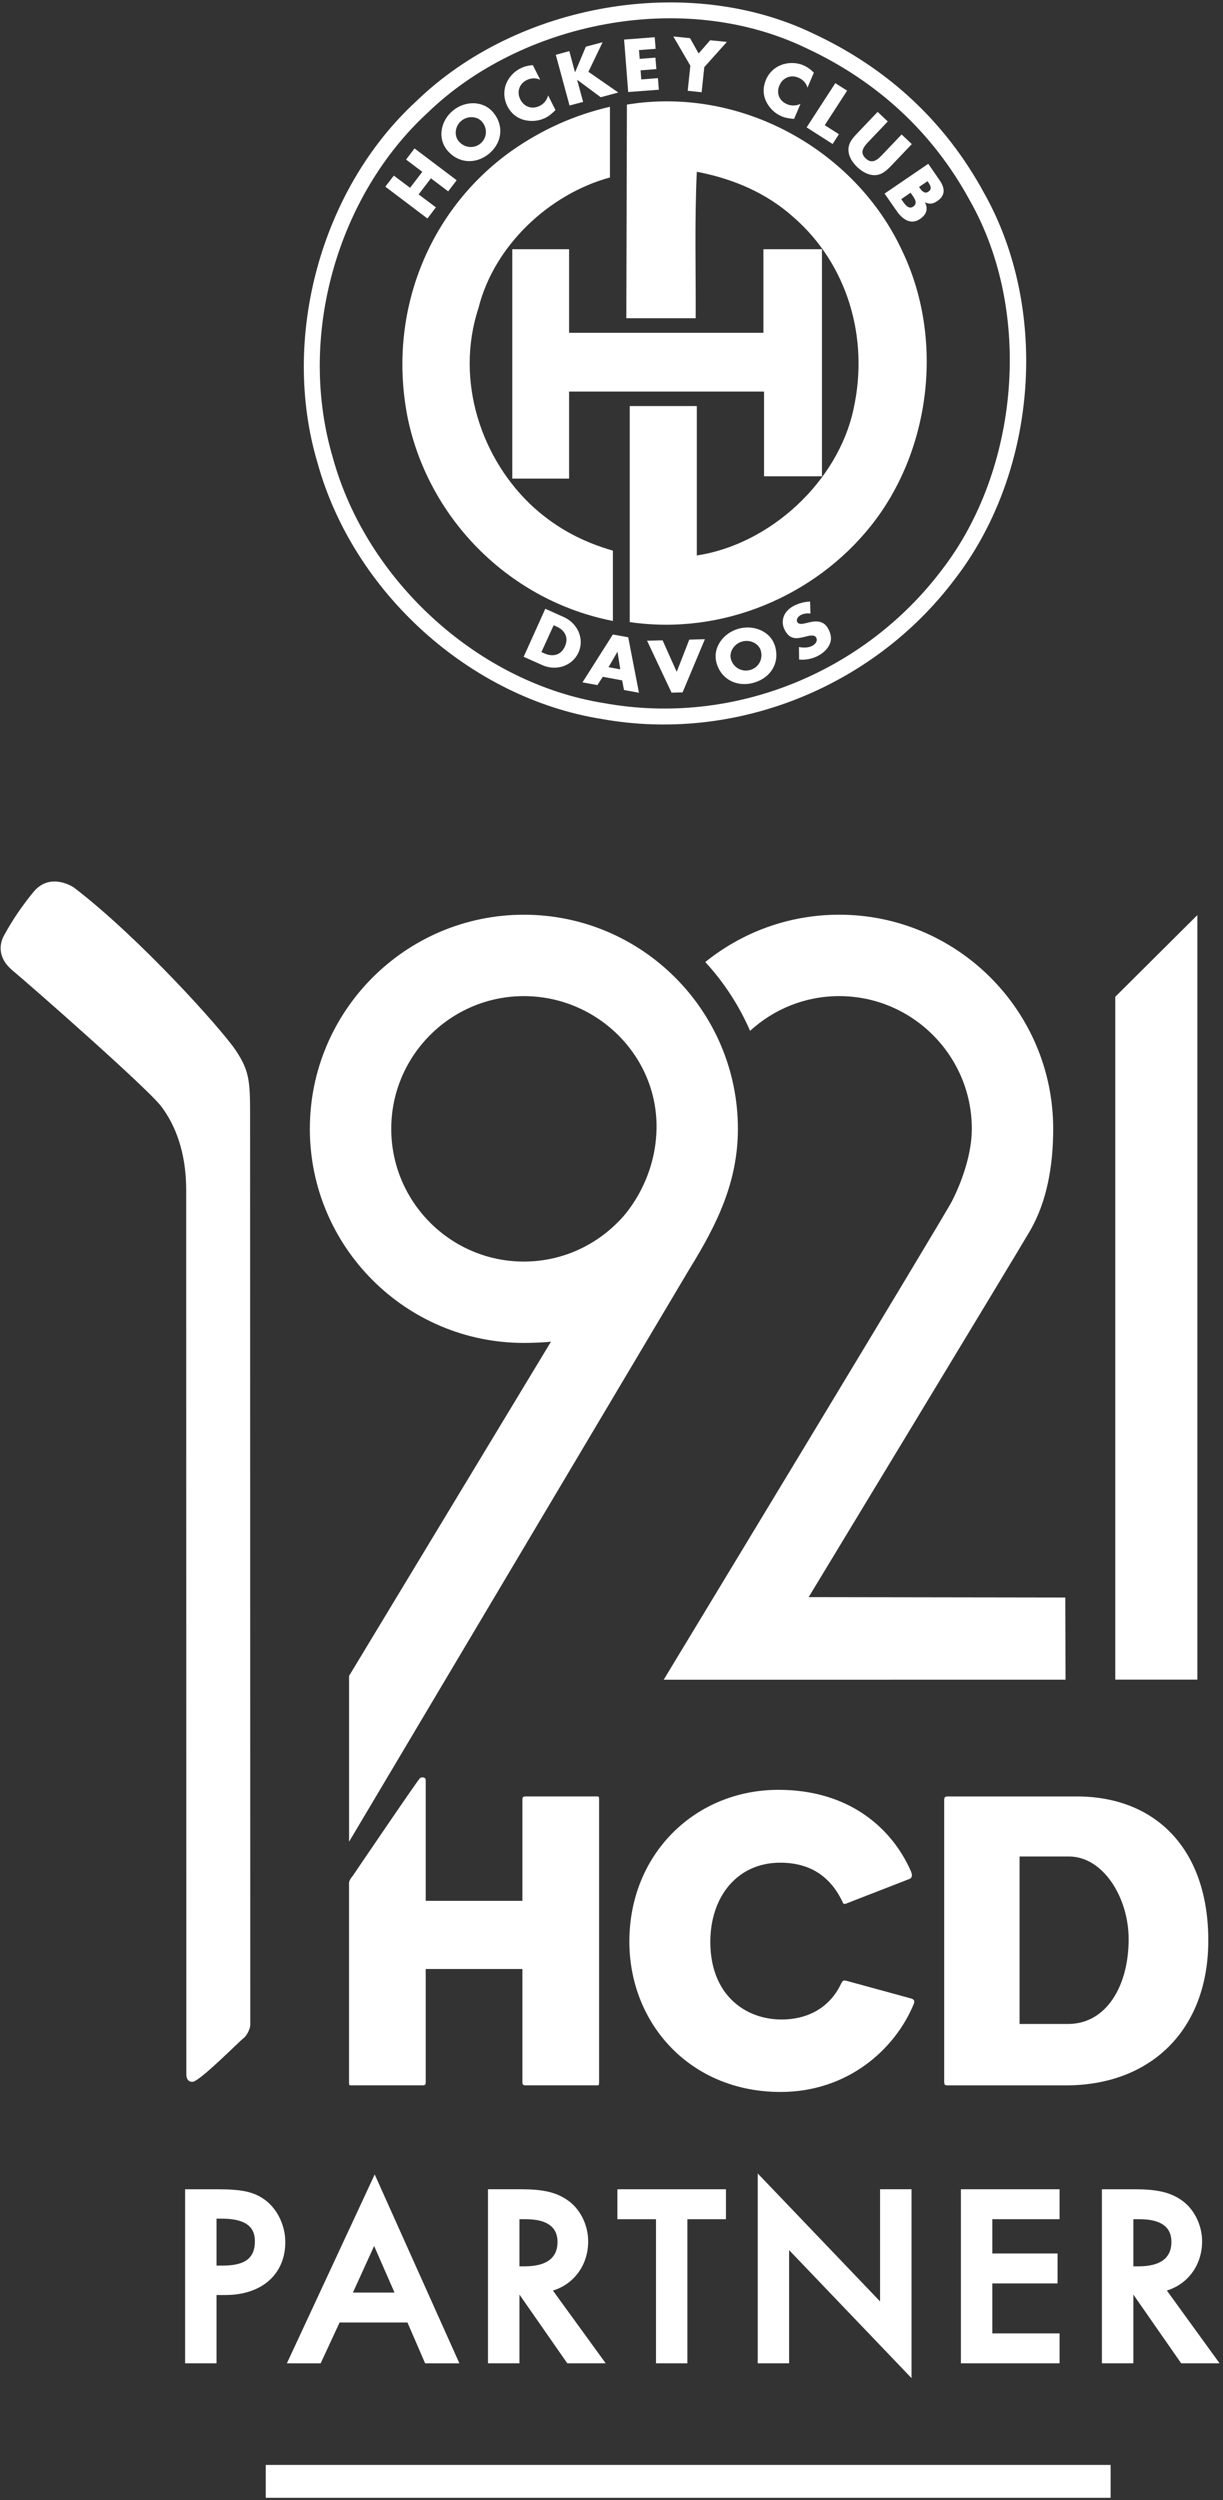 <?xml version="1.0" encoding="UTF-8"?>
<svg width="301px" height="615px" viewBox="0 0 301 615" version="1.1" xmlns="http://www.w3.org/2000/svg" xmlns:xlink="http://www.w3.org/1999/xlink">
    <rect x="0" y="0" width="301" height="615" fill="#333333" stroke="none"/>
    <title>HCD-Partner-1C</title>
    <g id="Page-1" stroke="none" stroke-width="1" fill="none" fill-rule="evenodd">
        <g id="HCD-Partner-1C" transform="translate(0.157, 0.595)" fill="#FFFFFF">
            <path d="M198.283,11.252 C215.808,19.412 229.473,32.039 238.563,48.779 C254.141,76.233 250.658,114.954 231.696,139.532 C212.701,164.741 180.525,178.132 148.605,172.394 C117.491,167.463 90.103,142.197 81.811,112.177 C72.776,81.905 83.105,47.42 104.975,27.252 C127.972,4.916 167.777,-3.442 198.283,11.252 M102.187,24.41 C78.826,45.948 68.82,82.546 77.996,113.295 C86.819,145.193 115.6,171.144 147.985,176.285 C180.569,182.134 214.68,168.645 234.824,141.898 C246.424,126.884 252.406,107.435 252.406,88.196 C252.406,73.613 248.977,59.161 241.99,46.8 C241.99,46.822 242.001,46.844 242.012,46.855 L241.957,46.776 C241.979,46.789 241.979,46.8 241.99,46.8 C232.526,29.407 218.373,16.216 199.952,7.636 C169.28,-7.125 127.231,0.073 102.187,24.41" id="Shape" fill-rule="nonzero"></path>
            <path d="M221.824,60.988 C232.427,82.948 228.79,110.534 214.14,128.821 C200.584,145.794 177.961,155.8 154.83,152.439 L154.83,99.3 L171.338,99.3 L171.338,136.052 C189.438,133.3 206.157,117.853 209.938,99.908 C213.797,82.328 208.279,64.338 195.244,52.928 C188.465,46.813 180.151,43.342 171.338,41.662 C170.775,53.735 171.118,66.218 171.061,77.685 L153.991,77.685 L154.134,25.132 C182.484,20.499 210.447,36.552 221.824,60.988" id="Path" fill-rule="nonzero"></path>
            <path d="M149.956,43.062 C135.128,47.099 121.496,59.702 117.614,75.148 C111.71,93.093 118.343,112.61 131.336,124.362 C137.107,129.492 143.322,132.732 150.685,134.867 L150.685,152.159 C125.597,147.271 105.651,127.547 100.278,102.679 C94.949,76.807 105.131,51.2 125.731,36.529 C133.294,31.232 141.187,27.716 149.956,25.669 L149.956,43.062 L149.956,43.062 Z" id="Path" fill-rule="nonzero"></path>
            <polygon id="Path" fill-rule="nonzero" points="139.902 81.271 187.734 81.271 187.734 60.717 202.14 60.717 202.14 116.576 187.888 116.576 187.888 95.734 139.902 95.734 139.902 117.14 125.927 117.14 125.927 60.717 139.902 60.717"></polygon>
            <polygon id="Path" fill-rule="nonzero" points="103.778 41.678 99.787 38.66 101.865 35.918 112.237 43.745 110.146 46.478 105.9 43.271 102.871 47.229 107.128 50.414 105.039 53.156 94.678 45.327 96.768 42.607 100.771 45.603 103.778 41.678"></polygon>
            <path d="M112.694,34.093 C114.097,35.817 116.452,36.039 118.067,34.734 C119.648,33.441 119.936,31.108 118.51,29.394 C117.381,28.002 115.027,27.802 113.434,29.085 C111.83,30.378 111.556,32.7 112.694,34.093 M121.274,27.116 C123.938,30.367 123.418,34.569 120.145,37.267 C116.817,39.932 112.551,39.589 109.884,36.338 C107.408,33.298 108.393,28.964 111.367,26.574 C114.319,24.164 118.785,24.076 121.274,27.116" id="Shape" fill-rule="nonzero"></path>
            <path d="M132.797,19.035 C131.758,18.514 130.508,18.582 129.458,19.112 C127.567,20.052 126.991,22.108 127.91,23.889 C128.839,25.713 130.785,26.398 132.709,25.438 C133.726,24.928 134.489,23.955 134.743,22.872 L136.556,26.488 C135.705,27.294 135.075,27.892 134.113,28.377 C132.465,29.207 130.585,29.361 128.806,28.909 C126.925,28.388 125.555,27.195 124.692,25.482 C123.896,23.911 123.742,22.075 124.283,20.372 C124.88,18.637 126.196,17.088 127.877,16.26 C128.861,15.751 129.878,15.509 130.983,15.43 L132.797,19.035 L132.797,19.035 Z" id="Path" fill-rule="nonzero"></path>
            <polygon id="Path" fill-rule="nonzero" points="144.031 10.885 148.154 9.791 144.661 17.066 152.014 22.163 147.69 23.325 141.92 19.057 141.887 19.057 143.356 24.474 140.017 25.359 136.634 12.886 139.962 11.981 141.344 17.132 141.399 17.132 144.031 10.885"></polygon>
            <polygon id="Path" fill-rule="nonzero" points="157.104 11.725 157.282 13.881 161.151 13.583 161.383 16.401 157.502 16.711 157.669 18.945 161.77 18.624 161.992 21.478 154.451 22.04 153.445 9.139 160.975 8.563 161.206 11.415 157.104 11.725"></polygon>
            <polygon id="Path" fill-rule="nonzero" points="165.56 8.378 169.672 8.796 171.785 12.558 174.626 9.307 178.74 9.716 173.178 15.919 172.526 22.101 169.099 21.734 169.751 15.566 165.56 8.376"></polygon>
            <path d="M198.572,20.985 C198.284,19.858 197.434,18.961 196.327,18.507 C194.392,17.679 192.446,18.575 191.672,20.422 C190.855,22.3 191.606,24.236 193.586,25.055 C194.625,25.496 195.864,25.452 196.859,24.954 L195.277,28.658 C194.104,28.537 193.232,28.449 192.237,28.027 C190.534,27.322 189.197,25.993 188.388,24.335 C187.571,22.588 187.615,20.765 188.366,19.005 C189.063,17.369 190.368,16.075 192.015,15.423 C193.74,14.726 195.798,14.726 197.511,15.445 C198.528,15.877 199.378,16.497 200.143,17.281 L198.572,20.985 L198.572,20.985 Z" id="Path" fill-rule="nonzero"></path>
            <polygon id="Path" fill-rule="nonzero" points="202.827 30.199 206.311 32.422 204.763 34.832 198.37 30.741 205.426 19.861 208.334 21.708 202.827 30.199"></polygon>
            <path d="M224.256,34.855 L219.225,40.13 C218.063,41.335 216.87,42.495 215.056,42.495 C213.497,42.495 211.972,41.601 210.843,40.527 C209.727,39.466 208.732,38.007 208.666,36.47 C208.554,34.657 209.65,33.419 210.81,32.213 L215.842,26.928 L218.34,29.282 L213.63,34.236 C212.469,35.442 211.276,36.868 212.912,38.383 C214.516,39.899 215.864,38.66 217.024,37.443 L221.745,32.489 L224.256,34.855 L224.256,34.855 Z" id="Path" fill-rule="nonzero"></path>
            <path d="M226.035,45.402 L226.257,45.712 C226.776,46.463 227.461,47.161 228.357,46.542 C229.341,45.867 228.788,44.949 228.269,44.185 L228.124,43.976 L226.035,45.402 Z M221.657,48.398 L221.912,48.752 C222.485,49.593 223.426,51.041 224.598,50.223 C225.892,49.36 224.796,48.022 224.155,47.115 L223.957,46.806 L221.657,48.398 Z M217.554,47.027 L228.302,39.697 L231.088,43.732 C232.414,45.668 232.592,47.469 230.525,48.864 C229.563,49.538 228.579,49.747 227.516,49.162 L227.483,49.184 C228.368,50.887 227.782,52.258 226.279,53.264 C224.056,54.812 221.967,53.374 220.583,51.383 L217.554,47.027 Z" id="Shape" fill-rule="nonzero"></path>
            <path d="M133.09,159.815 L133.809,160.136 C135.744,160.999 137.844,160.734 138.872,158.434 C139.845,156.323 138.918,154.475 136.849,153.557 L136.109,153.215 L133.09,159.815 Z M134.052,149.168 L138.619,151.213 C142.057,152.762 143.727,156.621 142.213,159.925 C140.708,163.255 136.695,164.558 133.279,163.011 L128.723,160.977 L134.052,149.168 L134.052,149.168 Z" id="Shape" fill-rule="nonzero"></path>
            <path d="M151.827,159.771 L151.794,159.749 L149.615,163.532 L152.501,164.073 L151.827,159.771 L151.827,159.771 Z M148.2,165.898 L146.873,167.943 L143.202,167.269 L150.676,155.492 L154.458,156.178 L157.101,169.823 L153.419,169.147 L152.965,166.781 L148.2,165.898 Z" id="Shape" fill-rule="nonzero"></path>
            <polygon id="Path" fill-rule="nonzero" points="166.392 164.688 169.487 156.75 173.325 156.651 167.84 169.732 165.12 169.798 159.095 157.015 162.919 156.927"></polygon>
            <path d="M179.737,161.549 C180.345,163.695 182.467,164.789 184.491,164.214 C186.492,163.649 187.709,161.615 187.089,159.46 C186.603,157.735 184.491,156.651 182.478,157.226 C180.466,157.801 179.249,159.847 179.737,161.549 M190.617,158.443 C191.766,162.467 189.556,166.149 185.376,167.355 C181.207,168.526 177.36,166.547 176.209,162.544 C175.126,158.775 177.824,155.148 181.56,154.087 C185.321,153.013 189.534,154.682 190.617,158.443" id="Shape" fill-rule="nonzero"></path>
            <path d="M199.301,150.348 C198.482,150.216 197.61,150.326 196.848,150.746 C196.283,151.067 195.708,151.809 196.072,152.437 C196.437,153.092 197.421,152.881 198.041,152.736 L198.948,152.516 C200.85,152.051 202.585,152.141 203.614,153.964 C204.255,155.091 204.62,156.398 204.123,157.679 C203.636,158.939 202.585,159.946 201.369,160.631 C199.899,161.461 198.174,161.815 196.516,161.659 L196.481,158.575 C197.632,158.786 198.814,158.797 199.866,158.221 C200.584,157.801 201.149,157.037 200.705,156.231 C200.231,155.425 198.871,155.811 198.107,156.009 C195.908,156.574 194.37,156.795 193.098,154.616 C191.793,152.339 192.635,149.896 195,148.558 C196.195,147.873 197.843,147.418 199.224,147.396 L199.301,150.348 Z" id="Path" fill-rule="nonzero"></path>
            <path d="M262.025,392.398 L198.869,392.299 C198.869,392.299 250.625,306.897 253.368,302.152 C257.568,294.877 259.051,286.044 259.051,277.097 C259.051,248.052 235.423,224.423 206.377,224.423 C193.904,224.423 182.449,228.79 173.427,236.066 C177.983,241.019 181.731,246.737 184.45,252.995 C190.234,247.699 197.918,244.448 206.377,244.448 C224.377,244.448 239.026,259.097 239.026,277.097 C239.026,283.588 236.318,290.664 234.097,294.967 C231.984,299.068 163.189,412.62 163.189,412.62 L262.091,412.609 L262.025,392.398 L262.025,392.398 Z" id="Path" fill-rule="nonzero"></path>
            <path d="M45.705,509.637 C45.705,510.555 45.982,511.539 47.21,511.539 C48.923,511.539 58.94,501.378 59.725,500.848 C60.377,500.393 61.44,498.735 61.44,497.419 C61.44,496.103 61.394,281.891 61.394,273.553 C61.394,265.227 61.174,262.684 57.734,257.609 C54.286,252.535 34.362,230.243 18.052,217.749 C18.052,217.749 12.248,213.759 8.079,218.834 C3.912,223.908 1.744,227.889 0.836,229.525 C-0.069,231.151 -1.154,234.777 3.015,238.215 C7.172,241.666 36.064,267.031 39.513,271.563 C42.953,276.096 45.672,282.796 45.672,292.218 C45.672,301.648 45.705,508.721 45.705,509.637" id="Path" fill-rule="nonzero"></path>
            <path d="M128.776,244.451 C146.776,244.451 161.759,259.101 161.427,277.103 C161.173,290.902 152.604,299.348 152.604,299.348 C146.644,305.729 138.185,309.754 128.776,309.754 C110.777,309.754 96.136,295.102 96.136,277.103 C96.136,259.09 110.777,244.451 128.776,244.451 M128.776,329.765 C130.679,329.765 133.598,329.666 135.443,329.467 L85.755,411.675 L85.755,452.473 L169.676,311.333 C176.321,300.565 181.45,290.16 181.45,277.103 C181.45,248.056 157.823,224.429 128.776,224.429 C99.73,224.429 76.102,248.056 76.102,277.103 C76.102,306.149 99.73,329.765 128.776,329.765" id="Shape" fill-rule="nonzero"></path>
            <polygon id="Path" fill-rule="nonzero" points="294.532 224.515 294.532 412.591 274.331 412.591 274.331 244.616"></polygon>
            <path d="M103.238,436.794 C102.818,437.048 86.686,460.832 86.686,460.832 C86.686,460.832 85.713,461.915 85.746,462.677 L85.746,511.46 C85.746,512.511 85.746,512.401 86.697,512.401 L103.78,512.401 C104.52,512.401 104.619,512.289 104.619,511.46 L104.619,483.785 L128.414,483.785 L128.414,511.46 C128.414,512.289 128.523,512.401 129.464,512.401 L146.347,512.401 C147.287,512.401 147.287,512.511 147.287,511.46 L147.287,442.268 C147.287,441.227 147.287,441.328 146.347,441.328 L129.464,441.328 C128.523,441.328 128.414,441.427 128.414,442.268 L128.414,467.013 L104.619,467.013 L104.619,437.358 C104.619,436.517 103.657,436.541 103.238,436.794" id="Path" fill-rule="nonzero"></path>
            <path d="M223.825,490.965 L208.089,486.664 C207.26,486.464 207.15,486.875 206.843,487.404 C204.332,492.744 199.301,496.206 192.169,496.206 C183.358,496.206 174.666,490.224 174.666,477.122 C174.666,465.91 181.366,457.628 191.859,457.628 C199.08,457.628 204.119,460.879 207.15,467.16 C207.37,467.691 207.471,467.9 208.089,467.691 L223.726,461.609 C224.144,461.4 224.554,460.978 224.034,459.73 C219.311,449.026 208.73,439.706 191.438,439.706 C170.884,439.706 154.74,455.539 154.74,477.023 C154.74,497.146 169.634,514.03 191.958,514.03 C208.31,514.03 220.054,503.747 224.763,492.325 C224.983,491.694 224.873,491.165 223.823,490.965" id="Path" fill-rule="nonzero"></path>
            <path d="M250.777,456.105 L262.94,456.105 C271.331,456.105 277.622,466.179 277.622,476.44 C277.622,488.082 272.049,497.304 262.729,497.304 L250.777,497.304 L250.777,456.105 L250.777,456.105 Z M232.224,442.374 L232.224,511.345 C232.224,512.408 232.435,512.408 233.175,512.408 L262.21,512.408 C282.962,512.408 297.225,498.874 297.225,476.761 C297.225,454.326 284.322,441.333 264.829,441.333 L233.175,441.333 C232.435,441.333 232.224,441.434 232.224,442.374" id="Shape" fill-rule="nonzero"></path>
            <path d="M127.686,545.328 L129.178,545.328 C134.408,545.328 137.061,547.209 137.061,550.912 C137.061,554.904 134.32,556.927 128.936,556.927 L127.686,556.927 L127.686,545.328 L127.686,545.328 Z M127.686,563.87 L139.462,580.778 L148.915,580.778 L135.923,562.886 C141.165,561.285 144.603,556.551 144.603,550.791 C144.603,546.644 142.535,542.598 139.317,540.509 C136.576,538.672 133.402,537.965 128.007,537.965 L119.947,537.965 L119.947,580.778 L127.686,580.778 L127.686,563.87 L127.686,563.87 Z" id="Shape" fill-rule="nonzero"></path>
            <rect id="Rectangle" x="65.25" y="605.783" width="207.934" height="8.084"></rect>
            <path d="M54.691,556.742 L53.131,556.742 L53.131,545.198 L54.447,545.198 C61.722,545.198 62.574,548.394 62.574,550.793 C62.574,554.907 60.141,556.742 54.691,556.742 M70.059,550.971 C70.059,546.958 68.213,543.032 65.239,540.71 C62.408,538.608 59.6,537.967 53.197,537.967 L45.403,537.967 L45.403,580.78 L53.131,580.78 L53.131,563.984 L55.31,563.984 C64.266,563.984 70.059,558.877 70.059,550.971" id="Shape" fill-rule="nonzero"></path>
            <path d="M91.921,551.915 L96.941,563.381 L86.702,563.381 L91.921,551.915 Z M83.418,570.744 L100.126,570.744 L104.471,580.783 L112.906,580.783 L92.064,534.324 L70.449,580.783 L78.763,580.783 L83.418,570.744 L83.418,570.744 Z" id="Shape" fill-rule="nonzero"></path>
            <polygon id="Path" fill-rule="nonzero" points="169.02 580.78 169.02 545.332 178.507 545.332 178.507 537.969 151.794 537.969 151.794 545.332 161.292 545.332 161.292 580.78"></polygon>
            <polygon id="Path" fill-rule="nonzero" points="216.445 565.562 186.327 534.073 186.327 580.776 194.055 580.776 194.055 552.935 224.184 584.425 224.184 537.965 216.445 537.965 216.445 565.56"></polygon>
            <polygon id="Path" fill-rule="nonzero" points="260.618 545.328 260.618 537.965 236.338 537.965 236.338 580.778 260.62 580.778 260.62 573.424 244.068 573.424 244.068 561.129 260.121 561.129 260.121 553.766 244.068 553.766 244.068 545.328 260.618 545.328"></polygon>
            <path d="M280.021,556.929 L278.782,556.929 L278.782,545.33 L280.276,545.33 C285.506,545.33 288.149,547.199 288.149,550.914 C288.149,554.905 285.416,556.929 280.021,556.929 M287.02,562.877 C292.25,561.285 295.699,556.553 295.699,550.791 C295.699,546.635 293.621,542.6 290.414,540.5 C287.672,538.674 284.5,537.967 279.092,537.967 L271.043,537.967 L271.043,580.778 L278.782,580.778 L278.782,563.872 L290.548,580.778 L300,580.778 L287.02,562.877 Z" id="Shape" fill-rule="nonzero"></path>
        </g>
    </g>
</svg>